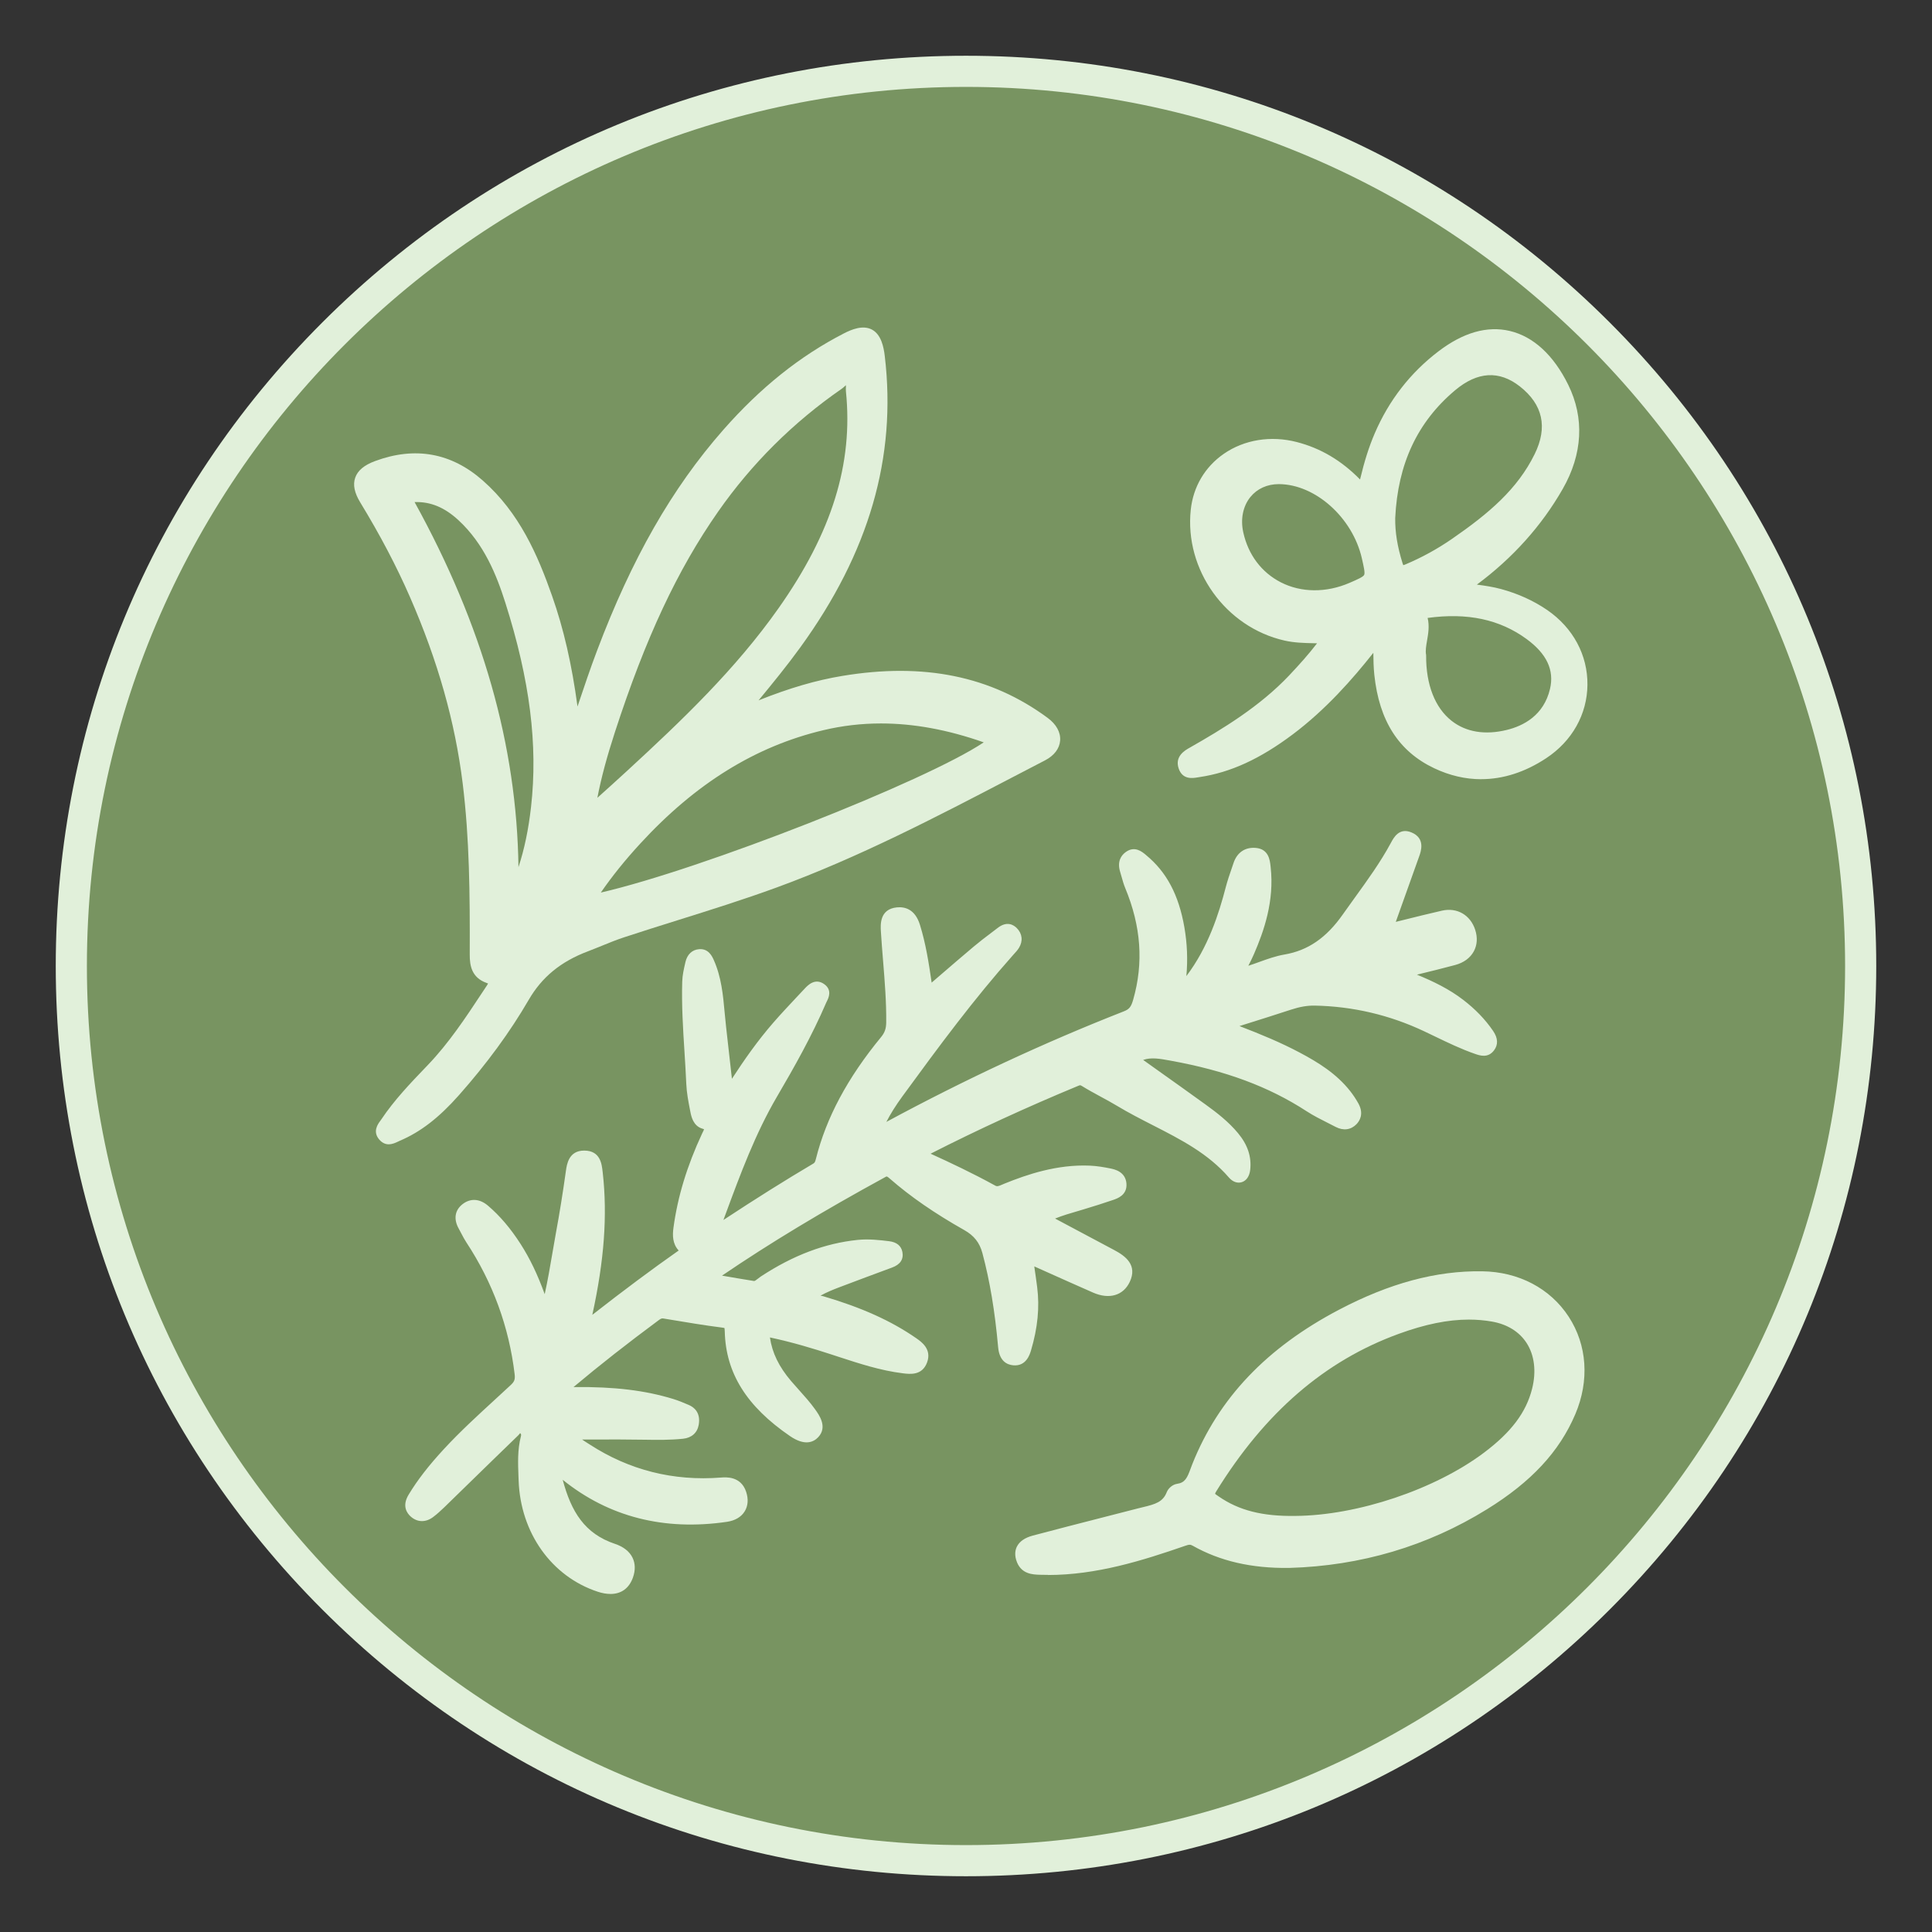 <svg viewBox="0 0 500 500" xmlns="http://www.w3.org/2000/svg" id="Layer_1">
  <rect x="0" y="0" width="500" height="500" fill="#333333" stroke="none"/>
  <defs>
    <style>
      .cls-1 {
        fill: #789461;
      }

      .cls-2 {
        fill: #e1f0da;
      }
    </style>
  </defs>
  <circle r="231.54" cy="250" cx="250" class="cls-1"></circle>
  <path d="M250,485.57c-62.92,0-122.08-24.5-166.57-69C38.94,372.08,14.43,312.92,14.43,250s24.5-122.08,69-166.57C127.92,38.94,187.08,14.43,250,14.43s122.08,24.5,166.57,69c44.49,44.49,69,103.65,69,166.57s-24.5,122.08-69,166.57c-44.49,44.49-103.65,69-166.57,69ZM250,22.49C124.55,22.49,22.49,124.55,22.49,250s102.06,227.51,227.51,227.51,227.51-102.06,227.51-227.51S375.45,22.49,250,22.49Z" class="cls-2"></path>
  <g>
    <g>
      <path d="M143.1,379c2.12,10.26,5.34,18.57,15.54,21.97,3.54,1.18,4.79,3.68,3.7,6.77-1.06,2.99-3.56,3.95-7.17,2.76-11.33-3.73-18.98-14.45-19.44-27.4-.13-3.68-.39-7.39.54-11.02.33-1.3-.23-2.13-1.2-2.71-1.08-.64-1.5.53-2.03,1.04-6.4,6.18-12.76,12.42-19.14,18.62-.85.83-1.75,1.63-2.69,2.36-1.25.96-2.61,1.09-3.86.01-1.31-1.13-1.12-2.44-.3-3.8,2.54-4.2,5.63-7.97,8.96-11.56,5.39-5.82,11.37-11.04,17.16-16.45,1.27-1.19,1.77-2.18,1.53-4.14-1.51-12.63-5.76-24.18-12.74-34.77-.71-1.08-1.25-2.28-1.89-3.41-.91-1.6-1.01-3.17.51-4.39,1.58-1.26,3.22-.99,4.73.29,3.25,2.77,5.9,6.06,8.19,9.64,3.35,5.23,5.62,10.95,7.71,17.48,2.04-7.31,2.92-14.21,4.18-21.01.99-5.32,1.83-10.68,2.58-16.04.3-2.13.74-3.99,3.31-3.94,2.85.05,2.98,2.26,3.22,4.39,1.42,12.56-.12,24.89-2.86,37.13-.18.82-.62,1.61-.03,2.73,8.63-6.8,17.33-13.4,26.59-19.83-2.56-1.38-2.74-3.34-2.4-5.81,1.13-8.36,3.72-16.23,7.25-23.84.66-1.42,1.55-2.68-.86-3.41-1.38-.41-1.78-1.89-2.02-3.15-.46-2.34-.94-4.7-1.04-7.07-.38-8.78-1.32-17.54-1.05-26.33.05-1.61.44-3.22.8-4.8.25-1.1.9-2.02,2.16-2.13,1.34-.12,1.84.86,2.31,1.9,2.4,5.38,2.4,11.19,3.07,16.87.67,5.66,1.27,11.33,1.98,17.68,4.17-6.62,8.17-12.54,12.86-17.93,2.63-3.03,5.42-5.92,8.17-8.86.83-.89,1.75-1.83,3.06-.87,1.24.92.37,1.99-.03,2.92-3.61,8.38-8.06,16.33-12.67,24.18-6.52,11.1-10.62,23.21-15.1,35.18-.06.16.09.39.2.85,8.71-5.8,17.45-11.38,26.38-16.67.82-.48,1.12-1.18,1.35-2.08,2.93-11.71,9-21.77,16.58-30.98,1.19-1.45,1.65-2.86,1.67-4.7.09-7.94-.91-15.82-1.38-23.72-.13-2.23-.02-4.33,2.77-4.61,2.42-.24,3.69,1.19,4.39,3.46,1.74,5.6,2.49,11.38,3.38,17.45,4.47-3.83,8.69-7.51,12.98-11.12,1.99-1.67,4.1-3.21,6.16-4.8.95-.73,1.93-1.05,2.91-.07.98.98,1.05,2.12.35,3.26-.39.64-.95,1.18-1.45,1.75-10.33,11.62-19.54,24.1-28.69,36.64-2.27,3.12-4.31,6.42-5.74,10.12,1.15.39,1.77-.37,2.47-.75,20.21-10.97,40.98-20.74,62.39-29.13,2.02-.79,2.73-1.89,3.33-4.02,2.94-10.28,1.91-20.14-2.11-29.87-.53-1.29-.84-2.68-1.26-4.02-.42-1.35-.39-2.58.87-3.5,1.41-1.03,2.45-.09,3.45.74,5.58,4.6,8.14,10.81,9.35,17.72.94,5.39.93,10.79-.04,16.45,1.47-.39,1.95-1.49,2.63-2.33,5.74-7.19,8.81-15.59,11.09-24.37.54-2.09,1.3-4.13,1.99-6.18.67-2,2.08-3.03,4.19-2.85,2.2.19,2.27,1.94,2.46,3.6.88,7.7-1.19,14.82-4.2,21.76-.82,1.88-1.81,3.69-2.73,5.55.91.83,1.66-.02,2.36-.23,3.32-.99,6.53-2.52,9.9-3.1,7.14-1.22,12.07-5.28,16.06-10.98,4.3-6.12,8.94-12.01,12.51-18.62.72-1.34,1.46-2.92,3.42-2.12,2.19.89,1.82,2.57,1.17,4.36-2.31,6.38-4.56,12.78-6.97,19.54,5.04-1.24,9.82-2.48,14.64-3.57,3.22-.73,5.84.86,6.84,3.94,1.08,3.33-.49,6.21-4.12,7.18-4.59,1.24-9.23,2.32-14.47,3.63,5.97,2.28,11.33,4.46,15.99,8.03,2.87,2.2,5.38,4.71,7.43,7.69.73,1.06,1.15,2.16.29,3.29-.9,1.18-2.02.8-3.23.38-4.52-1.57-8.74-3.78-13.05-5.81-9.15-4.31-18.77-6.57-28.89-6.76-2.33-.04-4.49.42-6.67,1.13-5.52,1.81-11.07,3.52-17.44,5.54,7.21,2.7,13.51,5.15,19.49,8.32,4.72,2.5,9.22,5.31,12.59,9.58.73.93,1.4,1.94,1.98,2.97.67,1.21.81,2.49-.26,3.6-1.06,1.09-2.32,1.08-3.58.42-2.5-1.31-5.08-2.48-7.43-4.01-10.92-7.1-22.97-10.98-35.69-13.28-3.59-.65-6.93-1.33-10.27,1.11,6.1,4.35,12.18,8.64,18.21,13,2.9,2.1,5.73,4.31,8.04,7.09,2.02,2.43,3.18,5.17,2.81,8.39-.24,2.06-1.65,2.54-2.86,1.15-7.95-9.19-19.4-12.86-29.36-18.88-2.96-1.79-6.11-3.29-9.05-5.11-.92-.57-1.52-.48-2.35-.14-13.52,5.6-26.8,11.7-39.82,18.39-.25.13-.41.45-.77.87,6.52,2.92,12.86,5.9,19,9.27,1.38.76,2.5.05,3.69-.44,6.88-2.79,13.92-4.86,21.45-4.54,1.72.07,3.44.37,5.14.71,1.41.29,2.79.81,2.9,2.58.11,1.68-1.17,2.21-2.41,2.64-2.56.87-5.14,1.69-7.73,2.46-3.31.99-6.67,1.85-10.27,3.66,6.24,3.33,12.12,6.49,18.02,9.61,3.62,1.91,4.6,3.66,3.38,6.25-1.3,2.77-4.03,3.57-7.52,2.05-5.82-2.54-11.6-5.17-17.71-7.9.41,2.94.79,5.5,1.12,8.06.68,5.36,0,10.59-1.54,15.74-.47,1.58-1.17,2.96-3.03,2.78-1.86-.18-2.38-1.72-2.53-3.31-.75-8.32-1.96-16.55-4.13-24.65-.86-3.21-2.62-5.29-5.39-6.85-6.72-3.79-13.16-8.01-18.98-13.1-.87-.76-1.62-1.35-2.84-.68-15.41,8.41-30.51,17.31-45.55,27.75,4.42.75,8.18,1.41,11.95,2,1.2.19,1.97-.81,2.85-1.38,7.45-4.88,15.42-8.31,24.38-9.23,2.64-.27,5.19.02,7.78.33,1.04.13,1.95.42,2.17,1.58.25,1.35-.6,1.92-1.73,2.34-4.57,1.68-9.13,3.39-13.69,5.12-2.53.96-5,2.03-7.35,3.68.81,1.4,2.29,1.19,3.4,1.51,8.36,2.46,16.38,5.65,23.59,10.65,1.6,1.11,3.04,2.3,2.21,4.5-.85,2.26-2.79,2.06-4.67,1.82-6.28-.77-12.21-2.87-18.18-4.81-5.85-1.9-11.74-3.62-18.08-4.86.25,5.64,2.59,10.14,6.03,14.17,2.04,2.39,4.28,4.64,6.11,7.18,1.07,1.49,2.56,3.58.96,5.3-1.57,1.69-3.83.56-5.37-.49-9.12-6.25-15.92-14.07-16.22-25.86-.04-1.6-.28-2.25-2.02-2.47-5.05-.64-10.07-1.5-15.09-2.34-.97-.16-1.66.16-2.38.69-7.5,5.56-14.87,11.29-22.02,17.28-.73.61-1.81,1.24-1.27,2.34.44.88,1.57.42,2.38.41,8.49-.07,16.91.52,25.09,3.01,1.34.41,2.64.97,3.94,1.52,1.57.67,1.91,1.98,1.63,3.51-.27,1.49-1.28,2.19-2.73,2.34-3.25.33-6.49.3-9.75.24-6.4-.12-12.79-.03-19.43-.03.89,2.02,2.71,2.98,4.33,4.03,10.64,6.91,22.33,9.81,34.97,8.82,2.28-.18,4.14.23,4.94,2.65,1.01,3.04-.46,5.33-3.76,5.81-16.1,2.35-30.58-1.14-43.02-11.96-.31-.27-.65-.51-1.74-1.37Z" class="cls-2"></path>
      <path d="M157.95,412.51c-1,0-2.09-.19-3.25-.57-11.96-3.94-20-15.23-20.48-28.78l-.04-1.08c-.13-3.38-.27-6.88.63-10.37.09-.34.1-.56-.2-.82,0,0,0,0,0,0-.17.22-.34.44-.51.6-4.15,4-8.27,8.03-12.4,12.05-2.25,2.19-4.49,4.38-6.74,6.57-1,.97-1.92,1.78-2.83,2.47-1.89,1.45-4.05,1.44-5.77-.04-1-.86-2.41-2.75-.61-5.72,2.3-3.81,5.21-7.56,9.14-11.81,4.15-4.49,8.71-8.67,13.11-12.71,1.38-1.27,2.76-2.54,4.13-3.81.95-.88,1.23-1.42,1.06-2.85-1.46-12.27-5.67-23.75-12.5-34.12-.49-.74-.88-1.5-1.27-2.24-.22-.42-.44-.84-.67-1.26-1.39-2.45-1.07-4.75.88-6.32,2.05-1.65,4.48-1.53,6.65.32,3.1,2.64,5.87,5.9,8.48,9.97,2.36,3.69,4.31,7.72,6.21,12.94.79-3.56,1.38-7.04,1.96-10.44.31-1.84.63-3.67.96-5.5.91-4.9,1.75-10.13,2.57-15.98.24-1.71.74-5.24,4.72-5.24.04,0,.07,0,.11,0,4.07.06,4.45,3.46,4.67,5.49l.03.24c1.24,11,.39,22.71-2.7,36.78,8.23-6.43,15.43-11.79,22.35-16.65-1.61-1.74-1.62-3.94-1.34-5.95,1.08-7.97,3.49-15.91,7.38-24.27l.2-.41c.11-.22.26-.53.33-.74-.1-.05-.24-.11-.46-.17-2.37-.71-2.86-3.23-3.07-4.3l-.08-.4c-.44-2.24-.89-4.55-.99-6.9-.12-2.78-.3-5.62-.47-8.36-.38-5.91-.76-12.02-.58-18.09.05-1.67.42-3.27.78-4.83l.06-.26c.45-1.94,1.72-3.15,3.5-3.3,2.45-.21,3.38,1.81,3.82,2.79,1.98,4.43,2.41,9.1,2.82,13.61.11,1.24.23,2.47.37,3.7.46,3.93.9,7.86,1.35,12.02l.16,1.42c3.16-4.87,6.65-9.85,10.69-14.5,2.01-2.31,4.14-4.57,6.19-6.76.67-.71,1.34-1.42,2.01-2.14.73-.77,2.65-2.83,5.06-1.05,2.06,1.52,1.03,3.57.65,4.34-.07.13-.13.26-.19.39-3.7,8.61-8.32,16.79-12.75,24.35-5.58,9.52-9.47,20.02-13.22,30.18-.21.58-.42,1.15-.64,1.73,8.34-5.49,15.98-10.29,23.27-14.6.3-.17.46-.38.65-1.15,2.67-10.69,8.19-21.02,16.88-31.58.94-1.14,1.31-2.19,1.33-3.75.06-5.29-.38-10.66-.8-15.87-.21-2.54-.42-5.16-.58-7.75-.1-1.72-.34-5.75,4.13-6.2,2.03-.2,4.71.41,5.98,4.51,1.51,4.87,2.28,9.79,3.03,14.96.61-.52,1.21-1.04,1.81-1.56,3.12-2.69,6.07-5.23,9.1-7.78,1.45-1.22,2.96-2.37,4.43-3.48.6-.45,1.19-.91,1.79-1.36,2.38-1.84,4.09-.75,4.9.06,1.44,1.44,1.65,3.36.57,5.12-.38.62-.86,1.13-1.28,1.59l-.33.37c-10.06,11.32-18.9,23.24-28.6,36.53-1.69,2.32-3.04,4.47-4.11,6.56,20.29-10.96,40.96-20.58,61.45-28.61,1.42-.56,1.89-1.15,2.43-3.03,2.72-9.51,2.05-18.96-2.06-28.88-.39-.95-.67-1.92-.93-2.86-.12-.43-.24-.86-.37-1.28-.87-2.78.29-4.35,1.42-5.17,2.31-1.69,4.19-.13,5.2.71l.1.09c5.28,4.35,8.42,10.27,9.88,18.62.73,4.2.91,8.37.52,12.67,5.65-7.43,8.42-16.17,10.2-23.02.43-1.65.99-3.27,1.53-4.84.17-.48.33-.96.49-1.44.91-2.7,3-4.12,5.76-3.87,3.31.29,3.63,3.13,3.8,4.66l.03.27c1.01,8.83-1.77,16.68-4.31,22.53-.45,1.04-.95,2.05-1.46,3.04.93-.3,1.87-.64,2.79-.97,2.11-.76,4.28-1.55,6.56-1.94,6.06-1.03,10.85-4.32,15.08-10.35,1.05-1.5,2.12-2.98,3.2-4.47,3.23-4.47,6.57-9.09,9.22-14l.09-.16c.68-1.27,2.09-3.91,5.23-2.64,3.75,1.52,2.5,4.97,2.02,6.28-1.67,4.62-3.32,9.25-5.01,14.03l-1.02,2.86c.6-.15,1.19-.3,1.78-.44,3.49-.87,6.78-1.69,10.16-2.46,3.9-.89,7.36,1.1,8.61,4.95.65,2.01.53,3.94-.36,5.58-.93,1.71-2.59,2.93-4.81,3.53-3.19.86-6.41,1.65-9.82,2.48l-.09.02c4.36,1.79,8.35,3.74,11.95,6.5,3.16,2.42,5.7,5.05,7.75,8.04,1.29,1.88,1.37,3.58.25,5.06-1.57,2.07-3.67,1.34-4.93.9-3.61-1.25-7.05-2.92-10.38-4.52-.94-.45-1.88-.9-2.82-1.35-8.93-4.21-18.44-6.43-28.27-6.62-1.89-.03-3.83.29-6.17,1.06-3.9,1.28-7.84,2.52-12.01,3.83-.43.13-.86.27-1.29.41,5.55,2.13,10.67,4.25,15.59,6.86,4.65,2.47,9.45,5.38,13.07,9.98.79,1.01,1.5,2.08,2.11,3.18,1.49,2.7.33,4.53-.5,5.38-1.44,1.48-3.4,1.73-5.37.7-.67-.35-1.34-.69-2.02-1.03-1.85-.93-3.75-1.89-5.54-3.05-9.75-6.34-20.92-10.49-35.13-13.06l-.26-.05c-2.6-.47-4.79-.87-6.88-.15l3.31,2.36c4.33,3.08,8.64,6.14,12.92,9.24,2.88,2.08,5.88,4.41,8.32,7.35,2.51,3.02,3.54,6.13,3.15,9.53-.19,1.64-.99,2.79-2.19,3.16-1.13.35-2.36-.1-3.31-1.2-5.39-6.22-12.35-9.79-19.73-13.56-3.07-1.57-6.25-3.2-9.27-5.02-1.37-.82-2.81-1.61-4.21-2.36-1.6-.87-3.26-1.77-4.86-2.76-.39-.24-.45-.24-.97-.02-13.16,5.45-25.99,11.35-38.17,17.55,4.96,2.25,10.94,5.07,16.73,8.26.47.26.8.18,1.86-.29.18-.08.36-.16.54-.23,5.8-2.35,13.56-5.01,22.08-4.65,1.92.08,3.79.42,5.37.74.96.2,3.9.79,4.11,3.96.19,2.93-2.35,3.8-3.43,4.17-2.47.84-5.09,1.68-7.78,2.48l-1.38.41c-1.92.56-3.88,1.13-5.89,1.93l2.87,1.53c4.22,2.26,8.32,4.45,12.43,6.62,2.95,1.56,6.07,3.9,4.04,8.23-1.67,3.55-5.31,4.62-9.49,2.79-4.06-1.78-8.04-3.56-12.25-5.45-.98-.44-1.98-.89-2.97-1.33v.06c.27,1.85.52,3.58.74,5.31.66,5.19.14,10.54-1.59,16.36-.31,1.03-1.24,4.18-4.62,3.86-1.6-.15-3.57-1.08-3.89-4.67-.85-9.43-2.15-17.18-4.08-24.39-.72-2.68-2.16-4.51-4.68-5.93-7.65-4.32-13.94-8.66-19.23-13.28-.78-.68-.82-.66-1.13-.49-16.35,8.92-29.91,17.1-42.35,25.56h.05c2.89.5,5.55.96,8.21,1.38.21.04.49-.16,1.03-.59.25-.2.5-.4.76-.57,8.4-5.51,16.59-8.6,25.05-9.47,2.9-.3,5.79.05,8.11.33,2,.24,3.17,1.19,3.48,2.8.35,1.89-.55,3.25-2.69,4.03-4.56,1.68-9.12,3.39-13.67,5.11-1.58.6-3.23,1.27-4.84,2.16.26.04.52.09.79.17,9.92,2.92,17.56,6.37,24.02,10.86,1.32.92,4.06,2.82,2.77,6.27-1.28,3.41-4.4,3.02-6.27,2.79-5.77-.71-11.28-2.52-16.61-4.26l-1.86-.61c-4.54-1.48-9.92-3.13-15.92-4.41.57,3.98,2.34,7.61,5.49,11.3.67.78,1.35,1.55,2.04,2.31,1.41,1.57,2.87,3.2,4.14,4.97,1.07,1.49,3.3,4.58.84,7.22-1.23,1.32-3.5,2.35-7.33-.28-11.24-7.7-16.6-16.3-16.87-27.06-.02-.61-.06-.83-.09-.9-.01,0-.2-.06-.61-.11-4.63-.59-9.3-1.37-13.82-2.13l-1.33-.22c-.38-.07-.65-.02-1.23.42-8.1,6-15.28,11.63-21.95,17.23-.04.03-.07.06-.11.09.08,0,.16,0,.24,0,10.39-.1,18.27.86,25.54,3.08,1.41.43,2.76,1,4.06,1.56,1.22.52,3.15,1.87,2.55,5.17-.37,2.05-1.85,3.35-4.07,3.57-3.33.34-6.6.31-9.93.25-4.5-.08-8.91-.07-13.59-.05-.86,0-1.72,0-2.58,0,.41.3.86.58,1.33.88l.6.38c10.25,6.66,21.69,9.55,34.03,8.58,1.27-.1,5.13-.4,6.49,3.68.63,1.9.5,3.65-.37,5.07-.9,1.46-2.49,2.4-4.6,2.71-16.3,2.38-30.59-1.28-42.5-10.88,2.21,8.28,5.68,13.96,13.54,16.59,2.18.73,3.75,1.96,4.53,3.57.73,1.5.77,3.27.11,5.13-.99,2.8-3.04,4.26-5.82,4.26ZM134.48,367.65c.44,0,.89.14,1.36.41,1.69,1.01,2.36,2.56,1.89,4.38-.79,3.06-.66,6.18-.53,9.5l.04,1.09c.43,12.27,7.66,22.48,18.41,26.02,3.72,1.22,4.79-.46,5.28-1.83.39-1.1.4-2.04.02-2.8-.53-1.09-1.8-1.71-2.78-2.03-11.66-3.89-14.65-13.96-16.54-23.1l-.83-4.04,4.22,3.3c.4.31.62.48.83.66,11.72,10.21,25.4,14,41.81,11.61.83-.12,1.93-.45,2.46-1.3.49-.8.32-1.82.08-2.54-.4-1.19-1.04-1.79-3.39-1.62-13,1.01-25.09-2.03-35.91-9.06l-.57-.36c-1.57-1-3.36-2.13-4.32-4.33l-.93-2.12h2.31c1.95,0,3.88,0,5.8-.01,4.69-.02,9.13-.03,13.66.05,3.24.06,6.41.08,9.57-.23,1.13-.11,1.31-.61,1.4-1.11.24-1.32-.21-1.63-.74-1.85-1.26-.54-2.53-1.08-3.78-1.46-6.96-2.12-14.57-3.05-24.63-2.95-.14,0-.3.03-.45.05-.74.1-2.48.34-3.29-1.3-1.01-2.05.73-3.43,1.39-3.95l.26-.21c6.72-5.63,13.95-11.3,22.1-17.34.8-.59,1.93-1.24,3.53-.97l1.33.22c4.49.75,9.13,1.53,13.7,2.11,3,.38,3.3,2.23,3.34,3.93.24,9.71,5.19,17.54,15.56,24.65,2.49,1.7,3.18.96,3.41.71.58-.63.32-1.45-1.08-3.39-1.18-1.64-2.52-3.13-3.94-4.72-.7-.78-1.41-1.57-2.09-2.37-4.11-4.83-6.14-9.62-6.39-15.08l-.09-1.92,1.88.37c7,1.36,13.43,3.34,18.26,4.91l1.86.61c5.19,1.7,10.56,3.46,16.04,4.14,2.19.27,2.71.13,3.07-.86.36-.95.18-1.46-1.66-2.73-6.19-4.3-13.55-7.62-23.15-10.45-.22-.07-.47-.1-.72-.14-1.04-.16-2.61-.4-3.57-2.07l-.69-1.19,1.13-.79c2.54-1.79,5.19-2.91,7.68-3.85,4.56-1.73,9.13-3.43,13.7-5.12.66-.24.77-.4.78-.41h0s.01-.07-.02-.23c-.03-.14-.05-.26-.87-.36-2.76-.33-5.07-.57-7.44-.32-7.96.82-15.72,3.76-23.7,8.99-.18.12-.36.26-.53.4-.73.58-1.82,1.46-3.38,1.21-2.68-.42-5.35-.88-8.25-1.37l-7.37-1.25,3.04-2.11c13.37-9.29,27.89-18.13,45.68-27.84,2.19-1.2,3.73.15,4.56.87,5.13,4.48,11.26,8.71,18.73,12.92,3.24,1.83,5.18,4.3,6.11,7.78,1.98,7.38,3.3,15.3,4.17,24.9.17,1.84.77,1.9,1.17,1.94.47.05.91.08,1.44-1.71,1.61-5.41,2.09-10.36,1.49-15.12-.22-1.72-.46-3.44-.72-5.27l-.77-5.47,2.49,1.11c1.85.83,3.67,1.64,5.47,2.45,4.2,1.89,8.17,3.67,12.22,5.44,1.87.82,4.35,1.25,5.55-1.31.53-1.12,1.07-2.28-2.71-4.28-4.11-2.17-8.22-4.37-12.44-6.63l-8.15-4.35,2.6-1.31c3.23-1.63,6.24-2.51,9.15-3.36l1.37-.4c2.66-.79,5.24-1.61,7.67-2.44,1.43-.49,1.42-.72,1.39-1.11-.03-.45-.06-.87-1.7-1.2-1.46-.3-3.19-.61-4.9-.68-7.93-.33-15.3,2.19-20.81,4.43-.16.06-.31.13-.47.2-1.14.49-2.69,1.17-4.52.17-6.66-3.66-13.59-6.85-18.88-9.22l-1.86-.83,1.33-1.54c.1-.12.18-.23.26-.32.22-.29.49-.65.96-.9,12.71-6.53,26.14-12.74,39.93-18.45,1.04-.43,2.21-.7,3.72.25,1.52.94,3.14,1.82,4.7,2.67,1.43.77,2.9,1.57,4.33,2.43,2.92,1.77,6.05,3.37,9.08,4.91,7.31,3.74,14.87,7.6,20.64,14.27.04.05.08.09.12.12.04-.11.07-.26.1-.46.29-2.53-.52-4.9-2.47-7.25-2.1-2.53-4.63-4.56-7.77-6.83-4.28-3.09-8.58-6.16-12.9-9.23l-6.99-4.98,1.69-1.23c3.78-2.77,7.54-2.09,11.17-1.43l.26.05c14.62,2.64,26.14,6.93,36.24,13.5,1.65,1.07,3.4,1.96,5.25,2.89.69.35,1.38.69,2.06,1.05,1.02.53,1.47.21,1.8-.13.24-.25.65-.67.02-1.82-.53-.96-1.15-1.89-1.84-2.77-3.27-4.16-7.76-6.87-12.11-9.18-5.93-3.15-12.25-5.59-19.31-8.24l-4.09-1.53,4.17-1.32c1.88-.6,3.69-1.16,5.45-1.72,4.16-1.31,8.09-2.55,11.98-3.82,2.64-.87,4.93-1.25,7.17-1.21,10.26.19,20.19,2.51,29.51,6.9.95.45,1.9.9,2.84,1.36,3.25,1.57,6.62,3.19,10.06,4.39,1.29.45,1.35.37,1.53.13.18-.24.37-.49-.33-1.52-1.87-2.72-4.2-5.13-7.1-7.35-4.46-3.41-9.71-5.56-15.61-7.82l-4.48-1.71,4.66-1.16c1.62-.4,3.18-.79,4.7-1.16,3.39-.83,6.59-1.62,9.75-2.47,1.4-.38,2.42-1.09,2.94-2.05.49-.9.53-2,.14-3.21-.78-2.38-2.67-3.49-5.07-2.94-3.34.76-6.62,1.58-10.09,2.44-1.49.37-2.99.75-4.52,1.12l-2.72.67,2.89-8.15c1.7-4.78,3.34-9.42,5.02-14.05.73-2.02.4-2.16-.32-2.45-.5-.2-.62-.26-1.43,1.27l-.09.17c-2.75,5.09-6.14,9.79-9.43,14.34-1.06,1.47-2.13,2.95-3.17,4.43-4.73,6.74-10.14,10.42-17.05,11.6-2.01.34-3.97,1.05-6.04,1.8-1.2.43-2.43.88-3.69,1.25-.09.03-.19.09-.29.14-.57.3-2.07,1.08-3.52-.24l-.84-.77.51-1.02c.29-.6.6-1.19.9-1.78.65-1.27,1.26-2.46,1.8-3.71,3.55-8.18,4.81-14.65,4.08-20.98l-.03-.28c-.2-1.85-.36-1.92-1.06-1.98-1.36-.13-2.16.42-2.63,1.82-.16.49-.33.98-.5,1.46-.52,1.51-1.06,3.07-1.46,4.61-1.92,7.38-4.95,16.89-11.37,24.93-.12.14-.22.3-.34.45-.58.82-1.38,1.93-3.08,2.39l-2.28.61.4-2.32c.95-5.49.96-10.7.04-15.94-1.33-7.6-4.13-12.95-8.82-16.81l-.11-.09c-1.08-.89-1.16-.84-1.49-.59-.4.29-.7.63-.32,1.83.14.45.27.91.4,1.36.25.9.49,1.74.82,2.53,4.38,10.58,5.09,20.67,2.17,30.87-.67,2.33-1.61,3.98-4.23,5.01-20.75,8.13-41.68,17.9-62.22,29.05-.11.06-.22.14-.33.21-.61.41-1.74,1.19-3.34.64l-1.49-.51.57-1.47c1.32-3.41,3.2-6.73,5.92-10.47,9.74-13.35,18.63-25.34,28.78-36.76l.37-.4c.36-.39.7-.76.93-1.14.4-.65.25-1-.14-1.4-.2-.2-.29-.28-.92.2-.6.46-1.2.92-1.81,1.38-1.44,1.09-2.92,2.22-4.31,3.38-3.02,2.54-5.96,5.07-9.07,7.75-1.28,1.11-2.58,2.22-3.9,3.35l-2.08,1.79-.63-4.33c-.79-5.46-1.54-10.62-3.09-15.6-.74-2.4-1.83-2.5-2.79-2.4-1.15.12-1.57.41-1.42,3.02.15,2.56.37,5.16.57,7.68.43,5.27.87,10.72.81,16.15-.03,2.24-.65,3.98-2.02,5.64-8.4,10.2-13.72,20.14-16.28,30.39-.26,1.05-.71,2.23-2.04,3.01-8.16,4.83-16.76,10.27-26.31,16.62l-1.78,1.19-.52-2.08c-.03-.13-.07-.23-.1-.31-.11-.31-.28-.83-.06-1.43.59-1.59,1.18-3.17,1.77-4.76,3.8-10.28,7.73-20.91,13.45-30.66,4.39-7.47,8.95-15.55,12.58-24.01.08-.18.17-.36.26-.55.08-.16.2-.4.26-.56-.13-.1-.2-.11-.2-.11-.16.05-.65.57-.86.8-.67.72-1.34,1.43-2.01,2.15-2.04,2.16-4.14,4.4-6.11,6.67-4.92,5.66-9.02,11.88-12.72,17.75l-2.3,3.65-1.11-9.96c-.46-4.15-.89-8.07-1.35-11.99-.15-1.26-.26-2.52-.38-3.78-.41-4.47-.8-8.68-2.57-12.65-.47-1.04-.57-1.03-.8-1.01-.21.02-.61.05-.82.97l-.06.26c-.32,1.41-.66,2.87-.7,4.25-.18,5.92.2,11.96.57,17.8.17,2.76.36,5.61.48,8.42.09,2.12.52,4.32.94,6.44l.08.4c.25,1.28.53,1.86.97,1.99,1.27.38,2.07.98,2.45,1.83.54,1.22-.02,2.37-.47,3.29l-.18.37c-3.76,8.08-6.09,15.74-7.12,23.4-.33,2.46.03,3.42,1.62,4.28l2.17,1.17-2.02,1.4c-8.12,5.63-16.54,11.92-26.52,19.78l-1.42,1.12-.85-1.6c-.76-1.44-.43-2.61-.21-3.38.04-.13.07-.25.1-.38,3.16-14.11,4.06-25.75,2.83-36.63l-.03-.25c-.27-2.41-.49-2.78-1.72-2.8-1.07-.03-1.45.18-1.79,2.64-.83,5.89-1.68,11.16-2.6,16.11-.34,1.81-.64,3.63-.96,5.46-.86,5.04-1.74,10.25-3.26,15.69l-1.36,4.86-1.54-4.81c-2.38-7.47-4.64-12.59-7.54-17.12-2.44-3.82-5.02-6.86-7.89-9.3-1.34-1.14-2.16-.77-2.8-.26-.4.32-1.06.85-.14,2.46.25.45.49.9.73,1.36.37.7.71,1.37,1.11,1.97,7.09,10.76,11.46,22.68,12.98,35.42.32,2.66-.57,4.09-2,5.42-1.38,1.28-2.76,2.56-4.15,3.83-4.36,4-8.86,8.14-12.94,12.54-3.79,4.1-6.58,7.69-8.77,11.32-.75,1.23-.37,1.56,0,1.87.53.46,1.06.62,1.96-.07.81-.62,1.64-1.35,2.56-2.24,2.25-2.19,4.49-4.38,6.74-6.57,4.13-4.03,8.26-8.05,12.41-12.06.07-.07.13-.16.2-.25.71-.94,1.48-1.41,2.29-1.41ZM211.66,257.25h0Z" class="cls-2"></path>
    </g>
    <g>
      <path d="M191.3,185c8.78-3.82,17.6-7.01,26.93-8.57,18.67-3.1,36.31-.99,52,10.58,3.68,2.71,3.51,6.39-.5,8.47-22.69,11.76-45.18,24.01-69.24,32.81-12.99,4.75-26.33,8.57-39.48,12.89-3.18,1.05-6.24,2.45-9.38,3.64-6.85,2.6-12.22,6.54-16.09,13.21-5.05,8.7-11.14,16.82-17.85,24.39-4.21,4.74-8.88,8.93-14.81,11.45-1.12.48-2.38,1.43-3.56.09-1.21-1.38-.02-2.44.66-3.46,3.4-5.07,7.65-9.45,11.85-13.83,6.06-6.32,10.7-13.63,15.49-20.87,1.02-1.53.69-2.29-.86-2.84-2.84-1-3.38-3.11-3.37-5.89.04-14.87-.01-29.75-1.84-44.53-2.09-16.88-6.94-33.02-13.74-48.58-3.73-8.55-8.13-16.76-12.98-24.73-2.54-4.17-1.55-6.78,3.08-8.5,9.72-3.6,18.59-2.09,26.36,4.76,8.92,7.86,13.66,18.32,17.5,29.24,3.9,11.08,5.99,22.57,7.28,34.89,2.52-7.3,4.66-14.03,7.14-20.62,7.78-20.62,17.73-40.03,32.39-56.72,8.81-10.04,18.88-18.53,30.82-24.66,5.37-2.76,7.67-1.32,8.38,4.72,3.3,27.84-5.49,52.13-21.58,74.32-4.59,6.33-9.64,12.28-14.61,18.34ZM152.37,210.5c3.6-3.26,7.23-6.49,10.81-9.78,14.3-13.16,28.35-26.56,39.6-42.55,12.03-17.09,19.83-35.52,17.64-57.02-.11-1.04.33-2.44-.7-3.01-1.12-.63-1.93.67-2.75,1.24-12.7,8.79-23.51,19.51-32.36,32.17-12.29,17.58-20.31,37.17-26.9,57.42-2.27,6.98-4.22,14.04-5.34,21.53ZM152.2,233.24c25.32-4.81,94.52-32.06,105.52-41.58-14.69-5.59-29.55-7.82-44.97-4.16-19.35,4.6-34.9,15.38-48.17,29.8-4.52,4.91-8.69,10.1-12.39,15.94ZM132.61,232.31c3.62-7.41,5.41-15.23,6.33-23.27,2.08-18.36-1.18-36.09-6.7-53.48-2.6-8.19-6.06-16.06-12.59-22.08-4.07-3.75-8.75-5.76-14.79-4.82,18.17,32.32,28.89,66.37,27.75,103.65Z" class="cls-2"></path>
      <path d="M100.64,296.15c-.8,0-1.66-.29-2.46-1.2-1.83-2.09-.38-4.05.24-4.88.1-.14.2-.27.29-.41,3.35-5,7.53-9.36,11.57-13.57l.45-.47c5.44-5.67,9.84-12.34,14.09-18.78l1.24-1.87c.13-.19.2-.33.25-.44-.08-.04-.2-.09-.36-.14-3.87-1.36-4.39-4.46-4.38-7.32.05-15.78-.06-30.01-1.83-44.34-1.97-15.92-6.42-31.67-13.62-48.17-3.49-8-7.71-16.03-12.89-24.54-1.51-2.48-1.94-4.57-1.3-6.4.64-1.85,2.33-3.26,5.15-4.3,10.35-3.83,19.73-2.14,27.88,5.05,9.46,8.33,14.21,19.28,17.93,29.88,2.98,8.47,5.1,17.68,6.57,28.6.06-.17.12-.35.17-.52,1.62-4.8,3.14-9.33,4.85-13.85,9.02-23.91,19.4-42.08,32.67-57.19,9.64-10.97,19.86-19.15,31.26-25.01,1.98-1.02,4.89-2.23,7.25-.98,2.4,1.28,3.05,4.53,3.32,6.86,3.1,26.16-4.05,50.82-21.86,75.38-3.42,4.72-7.14,9.28-10.8,13.71,8.09-3.22,14.94-5.21,21.65-6.32,21.11-3.51,38.49.04,53.15,10.85,2.26,1.66,3.41,3.76,3.24,5.89-.16,2.08-1.56,3.9-3.94,5.13-2.77,1.44-5.54,2.88-8.31,4.32-19.61,10.23-39.89,20.8-61.11,28.56-8.47,3.1-17.22,5.84-25.67,8.49-4.55,1.43-9.26,2.9-13.86,4.42-1.94.64-3.88,1.43-5.77,2.2-1.18.48-2.36.96-3.55,1.41-7.02,2.66-11.89,6.65-15.32,12.56-4.8,8.27-10.87,16.56-18.03,24.64-5.23,5.9-9.96,9.55-15.35,11.84-.15.06-.31.14-.47.22-.54.26-1.41.68-2.36.68ZM100.31,292.76s.03.07.15.21c.2.23.24.27,1.24-.21.2-.1.4-.19.59-.28,4.95-2.1,9.35-5.51,14.27-11.06,7.03-7.93,12.98-16.05,17.68-24.15,3.79-6.54,9.15-10.94,16.86-13.86,1.17-.44,2.32-.91,3.48-1.39,1.93-.79,3.93-1.6,5.96-2.27,4.62-1.52,9.33-3,13.9-4.43,8.42-2.64,17.13-5.37,25.54-8.45,21.03-7.69,41.22-18.22,60.75-28.4,2.77-1.45,5.54-2.89,8.32-4.33,1.42-.73,2.24-1.69,2.32-2.69.08-1.04-.65-2.22-2.02-3.22-13.97-10.3-30.6-13.67-50.86-10.31-7.97,1.32-16.16,3.93-26.58,8.46l-5.73,2.49,3.96-4.83c.91-1.11,1.82-2.21,2.72-3.31,3.98-4.83,8.1-9.82,11.83-14.96,17.34-23.92,24.31-47.88,21.3-73.25-.3-2.53-.9-4.1-1.74-4.55-.81-.43-2.35-.09-4.45.99-11.05,5.68-20.99,13.63-30.37,24.32-13.02,14.83-23.22,32.7-32.11,56.26-1.69,4.47-3.2,8.97-4.81,13.75-.75,2.23-1.52,4.5-2.32,6.84l-2.22,6.44-.71-6.77c-1.43-13.67-3.72-24.64-7.2-34.54-3.59-10.21-8.14-20.74-17.08-28.61-7.26-6.39-15.62-7.9-24.84-4.48-1.9.7-3.02,1.53-3.35,2.46-.31.9.03,2.19,1.03,3.83,5.25,8.63,9.53,16.78,13.08,24.91,7.32,16.77,11.85,32.8,13.85,49,1.79,14.5,1.9,28.83,1.85,44.72,0,2.75.56,3.83,2.36,4.46.46.16,1.88.66,2.32,1.99.41,1.22-.21,2.36-.7,3.11l-1.24,1.87c-4.33,6.56-8.8,13.34-14.43,19.21l-.45.47c-3.95,4.12-8.03,8.37-11.24,13.16-.12.17-.25.35-.38.53-.19.25-.53.72-.55.89h0ZM130.88,239.29l.22-7.02c1.05-34.35-7.96-68-27.56-102.86l-1.07-1.9,2.15-.33c5.99-.93,11.23.77,16.04,5.2,7.26,6.69,10.76,15.66,13.01,22.73,6.48,20.41,8.63,37.6,6.76,54.1-1.06,9.34-3.11,16.89-6.47,23.77l-3.08,6.31ZM107.3,129.95c17.62,31.95,26.45,62.96,26.88,94.47,1.53-4.65,2.59-9.73,3.25-15.56,1.82-16.06-.29-32.86-6.64-52.85-2.26-7.13-5.48-15.25-12.18-21.42-3.53-3.25-7.16-4.8-11.32-4.65ZM149.06,235.38l1.86-2.94c3.44-5.43,7.55-10.71,12.55-16.16,14.75-16.04,30.76-25.93,48.93-30.25,14.39-3.42,29.39-2.04,45.85,4.22l2.36.9-1.91,1.65c-11.14,9.63-80.63,37.06-106.23,41.92l-3.42.65ZM228,187.23c-5.07,0-10.02.58-14.9,1.74-17.57,4.17-33.07,13.77-47.4,29.35-3.94,4.28-7.3,8.46-10.21,12.68,26.16-6.04,84.07-28.79,99.1-38.88-9.3-3.27-18.1-4.89-26.59-4.89ZM150.25,214.45l.62-4.17c.99-6.63,2.65-13.35,5.4-21.77,8.04-24.68,16.4-42.51,27.1-57.82,8.89-12.71,19.9-23.67,32.74-32.55.15-.11.3-.25.46-.4.68-.62,2.09-1.92,3.89-.92,1.56.87,1.5,2.51,1.47,3.49,0,.24-.02.47,0,.69,1.98,19.43-3.71,37.88-17.91,58.05-11.36,16.14-25.32,29.45-39.81,42.79-2.45,2.26-4.93,4.48-7.41,6.71-1.14,1.02-2.27,2.04-3.41,3.07l-3.13,2.83ZM218.91,99.7c-.11.09-.22.19-.3.27-.24.22-.49.45-.78.65-12.54,8.68-23.3,19.37-31.98,31.79-10.53,15.06-18.76,32.64-26.7,57.03-2.1,6.46-3.56,11.88-4.55,17.03.06-.05.12-.11.18-.16,2.47-2.22,4.94-4.44,7.38-6.69,14.37-13.22,28.2-26.41,39.39-42.3,13.76-19.54,19.28-37.34,17.38-56-.04-.38-.03-.76-.01-1.1,0-.14.01-.34,0-.51Z" class="cls-2"></path>
    </g>
    <g>
      <path d="M356.83,164.66c-6.85,9-14.15,17.42-23.18,24.19-7.01,5.26-14.54,9.43-23.38,10.75-1.54.23-3.15.78-3.81-1.21-.61-1.83.67-2.72,2.09-3.53,9.45-5.38,18.68-11.08,26.22-19.08,3.09-3.28,6.11-6.63,8.98-10.68-3.95-.25-7.49,0-10.98-.79-14.41-3.27-24.67-17.5-23.1-32.23,1.28-12,13.04-19.46,25.55-16.22,6.93,1.79,12.6,5.6,17.59,11.37,1.15-5.27,2.43-10,4.37-14.52,3.55-8.26,8.86-15.13,16-20.58,13.75-10.48,25.04-4.64,31.32,8.11,4.21,8.54,3.35,17.28-1.37,25.56-5.69,9.96-13.33,18.15-22.59,24.87-.6.44-1.19.91-2.23,1.71,3.59.4,6.74.71,9.81,1.54,4.12,1.12,7.96,2.81,11.48,5.23,13.05,8.98,13.01,27.06-.26,35.83-8.62,5.7-18,6.99-27.51,2.48-9.56-4.52-13.59-12.88-14.65-23-.34-3.22-.17-6.45-.34-9.79ZM359.57,134.03c-.06,4.21.73,8.21,1.97,12.17.53,1.72,1.22,1.91,2.78,1.25,4.31-1.82,8.39-4.05,12.23-6.69,8.81-6.07,17.12-12.7,21.98-22.57,3.78-7.69,2.21-14.3-4.26-19.38-5.8-4.55-12.22-4.38-18.65,1.03-10.57,8.89-15.39,20.6-16.04,34.19ZM367.57,169.7c-.07,15.45,9.43,23.94,22.77,20.67,6.27-1.54,10.78-5.38,12.27-11.73,1.47-6.26-1.78-10.91-6.63-14.46-8.1-5.92-17.26-7.08-26.93-5.72-.64.09-1.58.2-1.27,1.04,1.3,3.6-.73,7.09-.2,10.2ZM331,123.78c-7.53-.04-12.44,6.52-10.72,14.33,2.93,13.3,16.48,19.78,29.53,14.13q5.41-2.34,4.09-8.12c-2.6-11.28-12.74-20.29-22.9-20.34Z" class="cls-2"></path>
      <path d="M383.35,201.66c-4.09,0-8.18-.94-12.18-2.84-9.18-4.35-14.25-12.27-15.5-24.21-.2-1.9-.23-3.81-.25-5.66-5.38,6.81-12.32,14.7-20.86,21.11-8.45,6.34-16.09,9.85-24.06,11.04-.17.03-.34.05-.5.08-1.29.22-3.97.69-4.97-2.32-1.04-3.14,1.63-4.66,2.78-5.31,8.51-4.84,18.22-10.69,25.87-18.8,2.68-2.84,4.99-5.42,7.17-8.26-.28,0-.55-.01-.82-.02-2.61-.06-5.07-.12-7.59-.69-15.27-3.46-25.93-18.33-24.27-33.86.63-5.95,3.67-11.09,8.55-14.47,5.3-3.67,12.18-4.78,18.88-3.05,6.17,1.59,11.55,4.77,16.38,9.69,1.15-4.83,2.33-8.52,3.82-11.98,3.66-8.51,9.2-15.64,16.47-21.18,6.4-4.88,12.61-6.66,18.46-5.28,6.11,1.44,11.34,6.25,15.12,13.92,4.24,8.6,3.75,17.93-1.42,26.97-5.45,9.53-12.92,17.86-22.22,24.76,2.16.27,4.25.6,6.29,1.15,4.41,1.2,8.43,3.03,11.94,5.44,6.68,4.6,10.46,11.64,10.39,19.33-.07,7.64-3.96,14.57-10.67,19-5.46,3.61-11.14,5.43-16.81,5.43ZM358.13,160.46l.21,4.13c.07,1.36.08,2.71.1,4.01.02,1.97.04,3.83.23,5.7,1.13,10.81,5.64,17.94,13.79,21.8,8.68,4.11,17.44,3.31,26.04-2.38,5.86-3.88,9.26-9.89,9.32-16.51.06-6.67-3.25-12.8-9.08-16.82-3.27-2.25-6.88-3.89-11.02-5.01-2.7-.73-5.48-1.04-8.71-1.4l-4.59-.51,3.94-3.03c.51-.4.9-.7,1.3-.99,9.32-6.76,16.78-14.97,22.17-24.4,4.71-8.25,5.16-16.37,1.33-24.14-3.37-6.83-7.9-11.09-13.1-12.32-4.93-1.16-10.29.44-15.94,4.74-6.86,5.23-12.08,11.94-15.53,19.97-1.68,3.91-2.96,8.17-4.28,14.24l-.64,2.95-1.98-2.28c-4.92-5.68-10.42-9.24-16.83-10.89-5.85-1.51-11.83-.56-16.4,2.61-4.15,2.88-6.73,7.25-7.27,12.31-1.5,14.03,8.14,27.47,21.94,30.6,2.22.5,4.54.56,6.99.61,1.21.03,2.45.06,3.75.14l2.7.17-1.56,2.21c-2.78,3.93-5.66,7.18-9.11,10.85-7.93,8.42-17.87,14.41-26.57,19.36-1.67.95-1.57,1.25-1.4,1.74.16.49.17.53,1.59.29.19-.03.38-.07.57-.09,7.45-1.12,14.66-4.44,22.69-10.47,9.7-7.28,17.32-16.59,22.88-23.9l2.5-3.29ZM384.82,192.58c-4.2,0-7.94-1.24-11.04-3.68-4.99-3.94-7.73-10.71-7.72-19.09-.24-1.54.03-3.07.28-4.55.32-1.84.62-3.57,0-5.26-.24-.66-.19-1.31.14-1.86.57-.95,1.66-1.1,2.31-1.19,11.24-1.58,20.41.38,28.07,5.99,6.21,4.54,8.64,9.94,7.21,16.02-1.56,6.64-6.18,11.09-13.38,12.85-2.04.5-4,.75-5.88.75ZM369.47,159.92c.5,2.09.16,4.08-.15,5.86-.23,1.33-.45,2.59-.26,3.66l.02.13v.13c-.04,7.49,2.3,13.46,6.57,16.83,3.72,2.94,8.68,3.76,14.33,2.37,4.2-1.03,9.54-3.7,11.16-10.61,1.14-4.86-.84-9.08-6.05-12.9-6.95-5.09-15.33-6.88-25.62-5.47ZM340.25,155.79c-3.57,0-7.04-.8-10.16-2.4-5.8-2.97-9.81-8.28-11.28-14.95-.96-4.34-.07-8.6,2.43-11.69,2.35-2.91,5.85-4.49,9.77-4.47,10.9.06,21.6,9.5,24.37,21.51,1.49,6.48,1.12,7.22-4.96,9.85-3.33,1.44-6.79,2.16-10.17,2.16ZM330.94,125.29c-2.99,0-5.6,1.19-7.35,3.35-1.92,2.38-2.59,5.71-1.83,9.14,1.27,5.78,4.72,10.36,9.71,12.92,5.27,2.7,11.74,2.75,17.75.16,2.06-.89,3.55-1.54,3.82-2.07.27-.53-.1-2.13-.6-4.33-2.42-10.52-12.04-19.12-21.44-19.17h-.06ZM362.99,149.32c-.37,0-.75-.07-1.13-.24-1.06-.49-1.5-1.55-1.77-2.42-1.45-4.66-2.09-8.67-2.04-12.64v-.05c.7-14.74,6.28-26.61,16.58-35.27,6.82-5.73,14.12-6.11,20.56-1.06,7.14,5.6,8.77,12.94,4.69,21.23-4.73,9.62-12.41,16.21-22.48,23.15-3.9,2.69-8.1,4.99-12.5,6.84-.59.25-1.24.47-1.91.47ZM361.08,134.08c-.05,3.63.55,7.35,1.9,11.68.08.25.14.41.19.51.11-.03.29-.09.56-.2,4.21-1.77,8.23-3.98,11.96-6.55,9.68-6.67,17.04-12.96,21.48-22,3.42-6.95,2.13-12.84-3.84-17.52-5.34-4.19-10.98-3.85-16.75,1-9.76,8.21-14.83,19.03-15.5,33.08Z" class="cls-2"></path>
    </g>
    <g>
      <path d="M333.61,404.25c-8.5.09-16.64-1.31-24.12-5.54-1.18-.67-2.01-.53-3.26-.1-12,4.15-24.11,7.85-37.04,7.43-1.92-.06-3.71-.16-4.58-2.27-.96-2.33-.02-4.08,3.08-4.91,9.09-2.42,18.22-4.71,27.33-7.07,3.28-.85,6.85-1.22,8.35-5.08.2-.53.92-1.14,1.46-1.21,3.58-.49,4.09-3.38,5.15-6.05,7.19-18.02,20.48-30.36,37.28-39.18,11.32-5.95,23.29-9.95,36.32-9.77,18.7.26,30.08,17.6,22.74,34.88-4.51,10.61-12.73,18.02-22.26,23.92-15.42,9.55-32.33,14.43-50.46,14.95ZM335.25,393.82c16.45-.12,36.66-6.85,49.73-16.69,5.99-4.5,11.07-9.77,12.98-17.34,2.45-9.67-2.19-17.65-11.65-19.28-8.53-1.47-16.79.33-24.83,3.26-21.25,7.75-36.36,22.55-48.02,41.42-1.15,1.86-.1,2.49,1.08,3.31,6.25,4.33,13.33,5.42,20.72,5.31Z" class="cls-2"></path>
      <path d="M271.22,407.58c-.69,0-1.38-.01-2.08-.03-1.86-.06-4.67-.16-5.93-3.2-.77-1.88-.45-3.25-.05-4.07.67-1.35,2.06-2.32,4.13-2.87,5.86-1.56,11.83-3.09,17.6-4.57,3.25-.83,6.5-1.66,9.74-2.5.41-.11.82-.2,1.23-.3,3.14-.75,5.11-1.34,6.09-3.86.41-1.06,1.58-2.01,2.66-2.16,2.08-.29,2.64-1.55,3.52-3.95.14-.39.29-.78.44-1.16,6.79-17.03,19.22-30.11,37.98-39.96,13.04-6.85,25.14-10.12,37.04-9.94,9.44.13,17.61,4.42,22.39,11.76,4.78,7.34,5.4,16.53,1.71,25.22-4.12,9.69-11.38,17.51-22.86,24.61-15.41,9.54-32.64,14.65-51.21,15.18h-.03c-9.71.12-17.87-1.77-24.88-5.73-.63-.36-.95-.36-2.03.02-11.07,3.83-22.9,7.54-35.5,7.54ZM382.76,332c-11.11,0-22.5,3.14-34.79,9.6-18.1,9.51-30.07,22.07-36.58,38.41-.14.36-.28.72-.41,1.08-.87,2.39-1.96,5.36-5.94,5.91-.02.02-.22.19-.27.29-1.59,4.1-5.1,4.94-8.19,5.68-.39.09-.78.19-1.17.29-3.25.84-6.5,1.67-9.75,2.5-5.77,1.47-11.73,3-17.57,4.56-1.16.31-1.95.77-2.21,1.29-.19.38-.14.91.13,1.58.45,1.08,1.13,1.27,3.24,1.34,12.86.42,25.08-3.4,36.49-7.34,1.35-.47,2.71-.8,4.5.21,6.53,3.69,14.15,5.47,23.35,5.34,18.02-.52,34.74-5.47,49.69-14.73,10.92-6.76,17.8-14.14,21.67-23.23,3.29-7.75,2.76-15.91-1.46-22.38-4.23-6.49-11.48-10.28-19.91-10.39-.27,0-.54,0-.81,0ZM334.31,395.34c-8.58,0-15.16-1.78-20.64-5.59l-.12-.09c-1.05-.73-3.24-2.24-1.38-5.26,13.02-21.07,28.98-34.83,48.79-42.05,9.84-3.59,17.98-4.65,25.61-3.33,4.85.84,8.67,3.22,11.05,6.88,2.52,3.88,3.16,8.94,1.81,14.26-2.22,8.75-8.4,14.31-13.54,18.17-13.35,10.04-33.69,16.87-50.62,16.99-.32,0-.64,0-.95,0ZM380.14,341.51c-5.45,0-11.35,1.21-18.15,3.69-19.15,6.98-34.61,20.33-47.25,40.8-.27.43-.27.61-.27.61.06.07.5.37.8.58l.13.09c5.21,3.61,11.32,5.17,19.83,5.04h.01c16.08-.11,36.16-6.85,48.83-16.38,7.05-5.3,10.88-10.39,12.43-16.5,1.14-4.49.63-8.71-1.42-11.88-1.91-2.94-5.03-4.86-9.02-5.55-1.92-.33-3.88-.5-5.91-.5Z" class="cls-2"></path>
    </g>
  </g>
</svg>